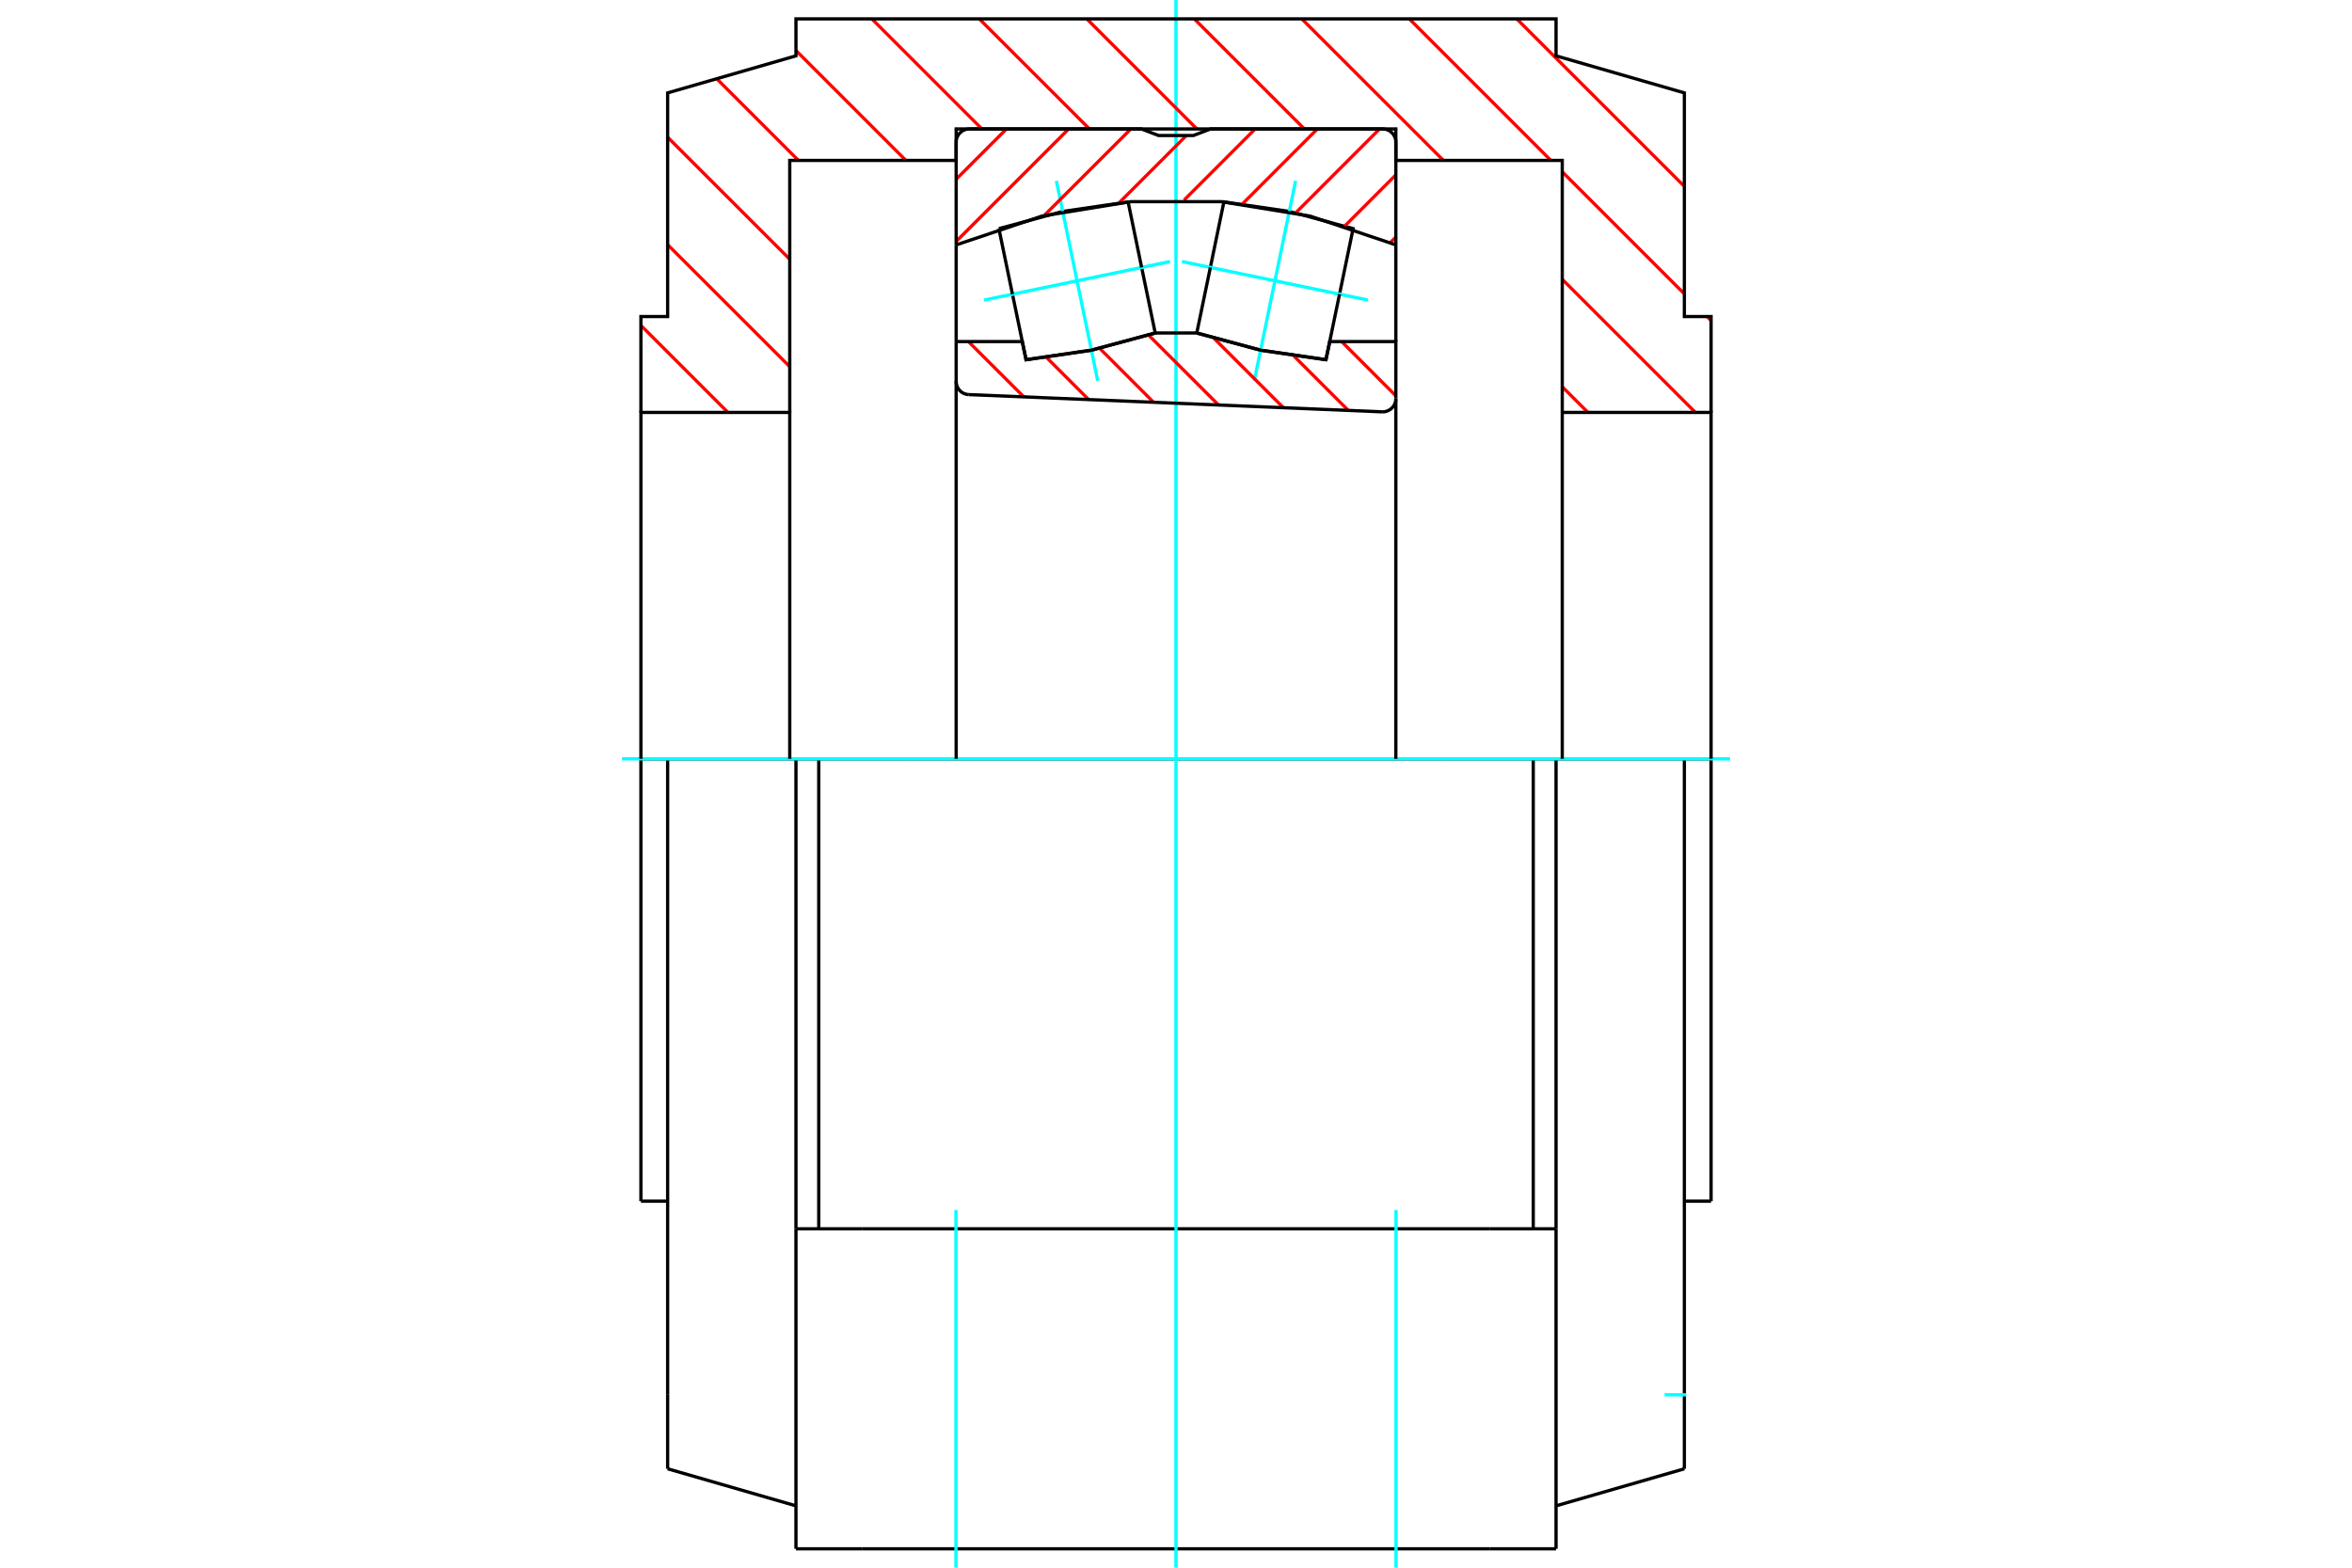 <?xml version="1.0" standalone="no"?>
<!DOCTYPE svg PUBLIC "-//W3C//DTD SVG 1.1//EN"
	"http://www.w3.org/Graphics/SVG/1.1/DTD/svg11.dtd">
<svg xmlns="http://www.w3.org/2000/svg" height="100%" width="100%" viewBox="0 0 36000 24000">
	<rect x="-1800" y="-1200" width="39600" height="26400" style="fill:#FFF"/>
	<g style="fill:none; fill-rule:evenodd" transform="matrix(1 0 0 1 0 0)">
		<g style="fill:none; stroke:#000; stroke-width:50; shape-rendering:geometricPrecision">
			<line x1="26190" y1="11617" x2="26190" y2="18389"/>
			<line x1="26190" y1="11617" x2="25781" y2="11617"/>
			<line x1="9810" y1="11617" x2="9810" y2="18389"/>
			<line x1="10219" y1="11617" x2="9810" y2="11617"/>
			<line x1="12183" y1="11617" x2="10219" y2="11617"/>
			<line x1="12183" y1="11617" x2="12532" y2="11617"/>
			<line x1="13928" y1="11617" x2="12532" y2="11617"/>
			<line x1="13928" y1="11617" x2="22072" y2="11617"/>
			<line x1="23468" y1="11617" x2="22072" y2="11617"/>
			<line x1="23468" y1="11617" x2="23817" y2="11617"/>
			<line x1="25781" y1="11617" x2="23817" y2="11617"/>
			<polyline points="25781,11617 25781,21353 25781,22486"/>
			<line x1="23817" y1="11617" x2="23817" y2="18812"/>
			<line x1="23817" y1="23711" x2="23817" y2="18812"/>
			<line x1="10219" y1="21353" x2="10219" y2="22486"/>
			<line x1="10219" y1="11617" x2="10219" y2="21353"/>
			<line x1="12183" y1="23711" x2="12183" y2="18812"/>
			<line x1="12183" y1="11617" x2="12183" y2="18812"/>
			<line x1="25781" y1="22486" x2="23817" y2="23053"/>
			<line x1="10219" y1="22486" x2="12183" y2="23053"/>
			<line x1="23468" y1="18812" x2="23468" y2="11617"/>
			<line x1="13193" y1="18812" x2="12183" y2="18812"/>
			<line x1="22807" y1="18812" x2="13193" y2="18812"/>
			<line x1="23817" y1="18812" x2="22807" y2="18812"/>
			<line x1="12532" y1="18812" x2="12532" y2="11617"/>
			<line x1="22807" y1="23711" x2="23817" y2="23711"/>
			<line x1="13193" y1="23711" x2="22807" y2="23711"/>
			<line x1="12183" y1="23711" x2="13193" y2="23711"/>
			<line x1="25781" y1="18389" x2="26190" y2="18389"/>
			<line x1="9810" y1="18389" x2="10219" y2="18389"/>
		</g>
		<g style="fill:none; stroke:#0FF; stroke-width:50; shape-rendering:geometricPrecision">
			<line x1="18000" y1="24000" x2="18000" y2="0"/>
			<line x1="9521" y1="11617" x2="26479" y2="11617"/>
			<line x1="25478" y1="21353" x2="25808" y2="21353"/>
			<line x1="14632" y1="24000" x2="14632" y2="18523"/>
			<line x1="21368" y1="24000" x2="21368" y2="18523"/>
		</g>
		<g style="fill:none; stroke:#F00; stroke-width:50; shape-rendering:geometricPrecision">
			<line x1="23216" y1="289" x2="25781" y2="2853"/>
			<line x1="21571" y1="289" x2="23738" y2="2456"/>
			<line x1="23912" y1="2630" x2="25781" y2="4499"/>
			<line x1="26128" y1="4846" x2="26190" y2="4908"/>
			<line x1="19925" y1="289" x2="22093" y2="2456"/>
			<line x1="23912" y1="4276" x2="25950" y2="6314"/>
			<line x1="18280" y1="289" x2="19965" y2="1974"/>
			<line x1="23912" y1="5921" x2="24305" y2="6314"/>
			<line x1="16635" y1="289" x2="18320" y2="1974"/>
			<line x1="14989" y1="289" x2="16675" y2="1974"/>
			<line x1="13344" y1="289" x2="15029" y2="1974"/>
			<line x1="12183" y1="773" x2="13866" y2="2456"/>
			<line x1="10970" y1="1205" x2="12221" y2="2456"/>
			<line x1="10219" y1="2101" x2="12088" y2="3969"/>
			<line x1="10219" y1="3746" x2="12088" y2="5614"/>
			<line x1="9810" y1="4982" x2="11142" y2="6314"/>
		</g>
		<g style="fill:none; stroke:#000; stroke-width:50; shape-rendering:geometricPrecision">
			<polyline points="9810,11617 9810,6314 12088,6314 12088,11617"/>
			<polyline points="12088,6314 12088,2456 14635,2456 14635,1974 21365,1974 21365,2456 23912,2456 23912,6314 23912,11617"/>
			<polyline points="23912,6314 26190,6314 26190,11617"/>
			<polyline points="26190,6314 26190,4846 25781,4846 25781,1422 23817,855 23817,289 12183,289 12183,855 10219,1422 10219,4846 9810,4846 9810,6314"/>
			<polyline points="20503,4504 20711,3500 19734,3237 18733,3091 18526,4094"/>
		</g>
		<g style="fill:none; stroke:#0FF; stroke-width:50; shape-rendering:geometricPrecision">
			<line x1="18091" y1="4004" x2="20938" y2="4594"/>
		</g>
		<g style="fill:none; stroke:#000; stroke-width:50; shape-rendering:geometricPrecision">
			<line x1="20503" y1="4504" x2="20295" y2="5507"/>
			<polyline points="18318,5098 19295,5361 20295,5507"/>
			<line x1="18318" y1="5098" x2="18526" y2="4094"/>
		</g>
		<g style="fill:none; stroke:#0FF; stroke-width:50; shape-rendering:geometricPrecision">
			<line x1="19198" y1="5829" x2="19831" y2="2769"/>
		</g>
		<g style="fill:none; stroke:#000; stroke-width:50; shape-rendering:geometricPrecision">
			<polyline points="15497,4504 15705,5507 16705,5361 17682,5098 17474,4094"/>
		</g>
		<g style="fill:none; stroke:#0FF; stroke-width:50; shape-rendering:geometricPrecision">
			<line x1="17909" y1="4004" x2="15062" y2="4594"/>
		</g>
		<g style="fill:none; stroke:#000; stroke-width:50; shape-rendering:geometricPrecision">
			<line x1="15497" y1="4504" x2="15289" y2="3500"/>
			<polyline points="17267,3091 16266,3237 15289,3500"/>
			<line x1="17267" y1="3091" x2="17474" y2="4094"/>
		</g>
		<g style="fill:none; stroke:#0FF; stroke-width:50; shape-rendering:geometricPrecision">
			<line x1="16169" y1="2769" x2="16802" y2="5829"/>
		</g>
		<g style="fill:none; stroke:#F00; stroke-width:50; shape-rendering:geometricPrecision">
			<line x1="21365" y1="3629" x2="21279" y2="3715"/>
			<line x1="21365" y1="2677" x2="20581" y2="3462"/>
			<line x1="21116" y1="1974" x2="19833" y2="3258"/>
			<line x1="20164" y1="1974" x2="19015" y2="3124"/>
			<line x1="19212" y1="1974" x2="18124" y2="3063"/>
			<line x1="18159" y1="2075" x2="17130" y2="3104"/>
			<line x1="17309" y1="1974" x2="15978" y2="3304"/>
			<line x1="16357" y1="1974" x2="14635" y2="3696"/>
			<line x1="15405" y1="1974" x2="14635" y2="2744"/>
		</g>
		<g style="fill:none; stroke:#000; stroke-width:50; shape-rendering:geometricPrecision">
			<line x1="14635" y1="5229" x2="14635" y2="3749"/>
			<polyline points="21365,3749 20055,3309 18691,3087 17309,3087 15945,3309 14635,3749"/>
			<polyline points="21365,5229 21365,3749 21365,2177 21363,2145 21356,2114 21343,2085 21327,2058 21306,2033 21282,2013 21255,1996 21226,1984 21195,1977 21163,1974 18530,1974 18265,2075 17735,2075 17470,1974 14837,1974 14805,1977 14774,1984 14745,1996 14718,2013 14694,2033 14673,2058 14657,2085 14644,2114 14637,2145 14635,2177 14635,3749"/>
		</g>
		<g style="fill:none; stroke:#F00; stroke-width:50; shape-rendering:geometricPrecision">
			<line x1="20535" y1="5229" x2="21365" y2="6060"/>
			<line x1="19802" y1="5448" x2="20637" y2="6283"/>
			<line x1="18578" y1="5176" x2="19644" y2="6242"/>
			<line x1="17580" y1="5130" x2="18651" y2="6200"/>
			<line x1="16831" y1="5332" x2="17657" y2="6159"/>
			<line x1="16017" y1="5471" x2="16664" y2="6118"/>
			<line x1="14823" y1="5229" x2="15671" y2="6076"/>
		</g>
		<g style="fill:none; stroke:#000; stroke-width:50; shape-rendering:geometricPrecision">
			<polyline points="14635,5229 15647,5229 15705,5507 16705,5361 17682,5098 18318,5098 19295,5361 20295,5507 20353,5229 21365,5229 21365,6102"/>
			<polyline points="21155,6305 21187,6304 21219,6297 21250,6285 21278,6269 21303,6249 21325,6224 21342,6197 21355,6167 21363,6135 21365,6102"/>
			<line x1="21155" y1="6305" x2="14829" y2="6041"/>
			<polyline points="14635,5839 14637,5870 14644,5900 14655,5929 14671,5955 14691,5979 14714,6000 14740,6017 14768,6029 14798,6038 14829,6041"/>
			<line x1="14635" y1="5839" x2="14635" y2="5229"/>
			<line x1="14635" y1="5831" x2="14635" y2="11617"/>
			<line x1="21365" y1="11617" x2="21365" y2="6111"/>
		</g>
	</g>
</svg>
